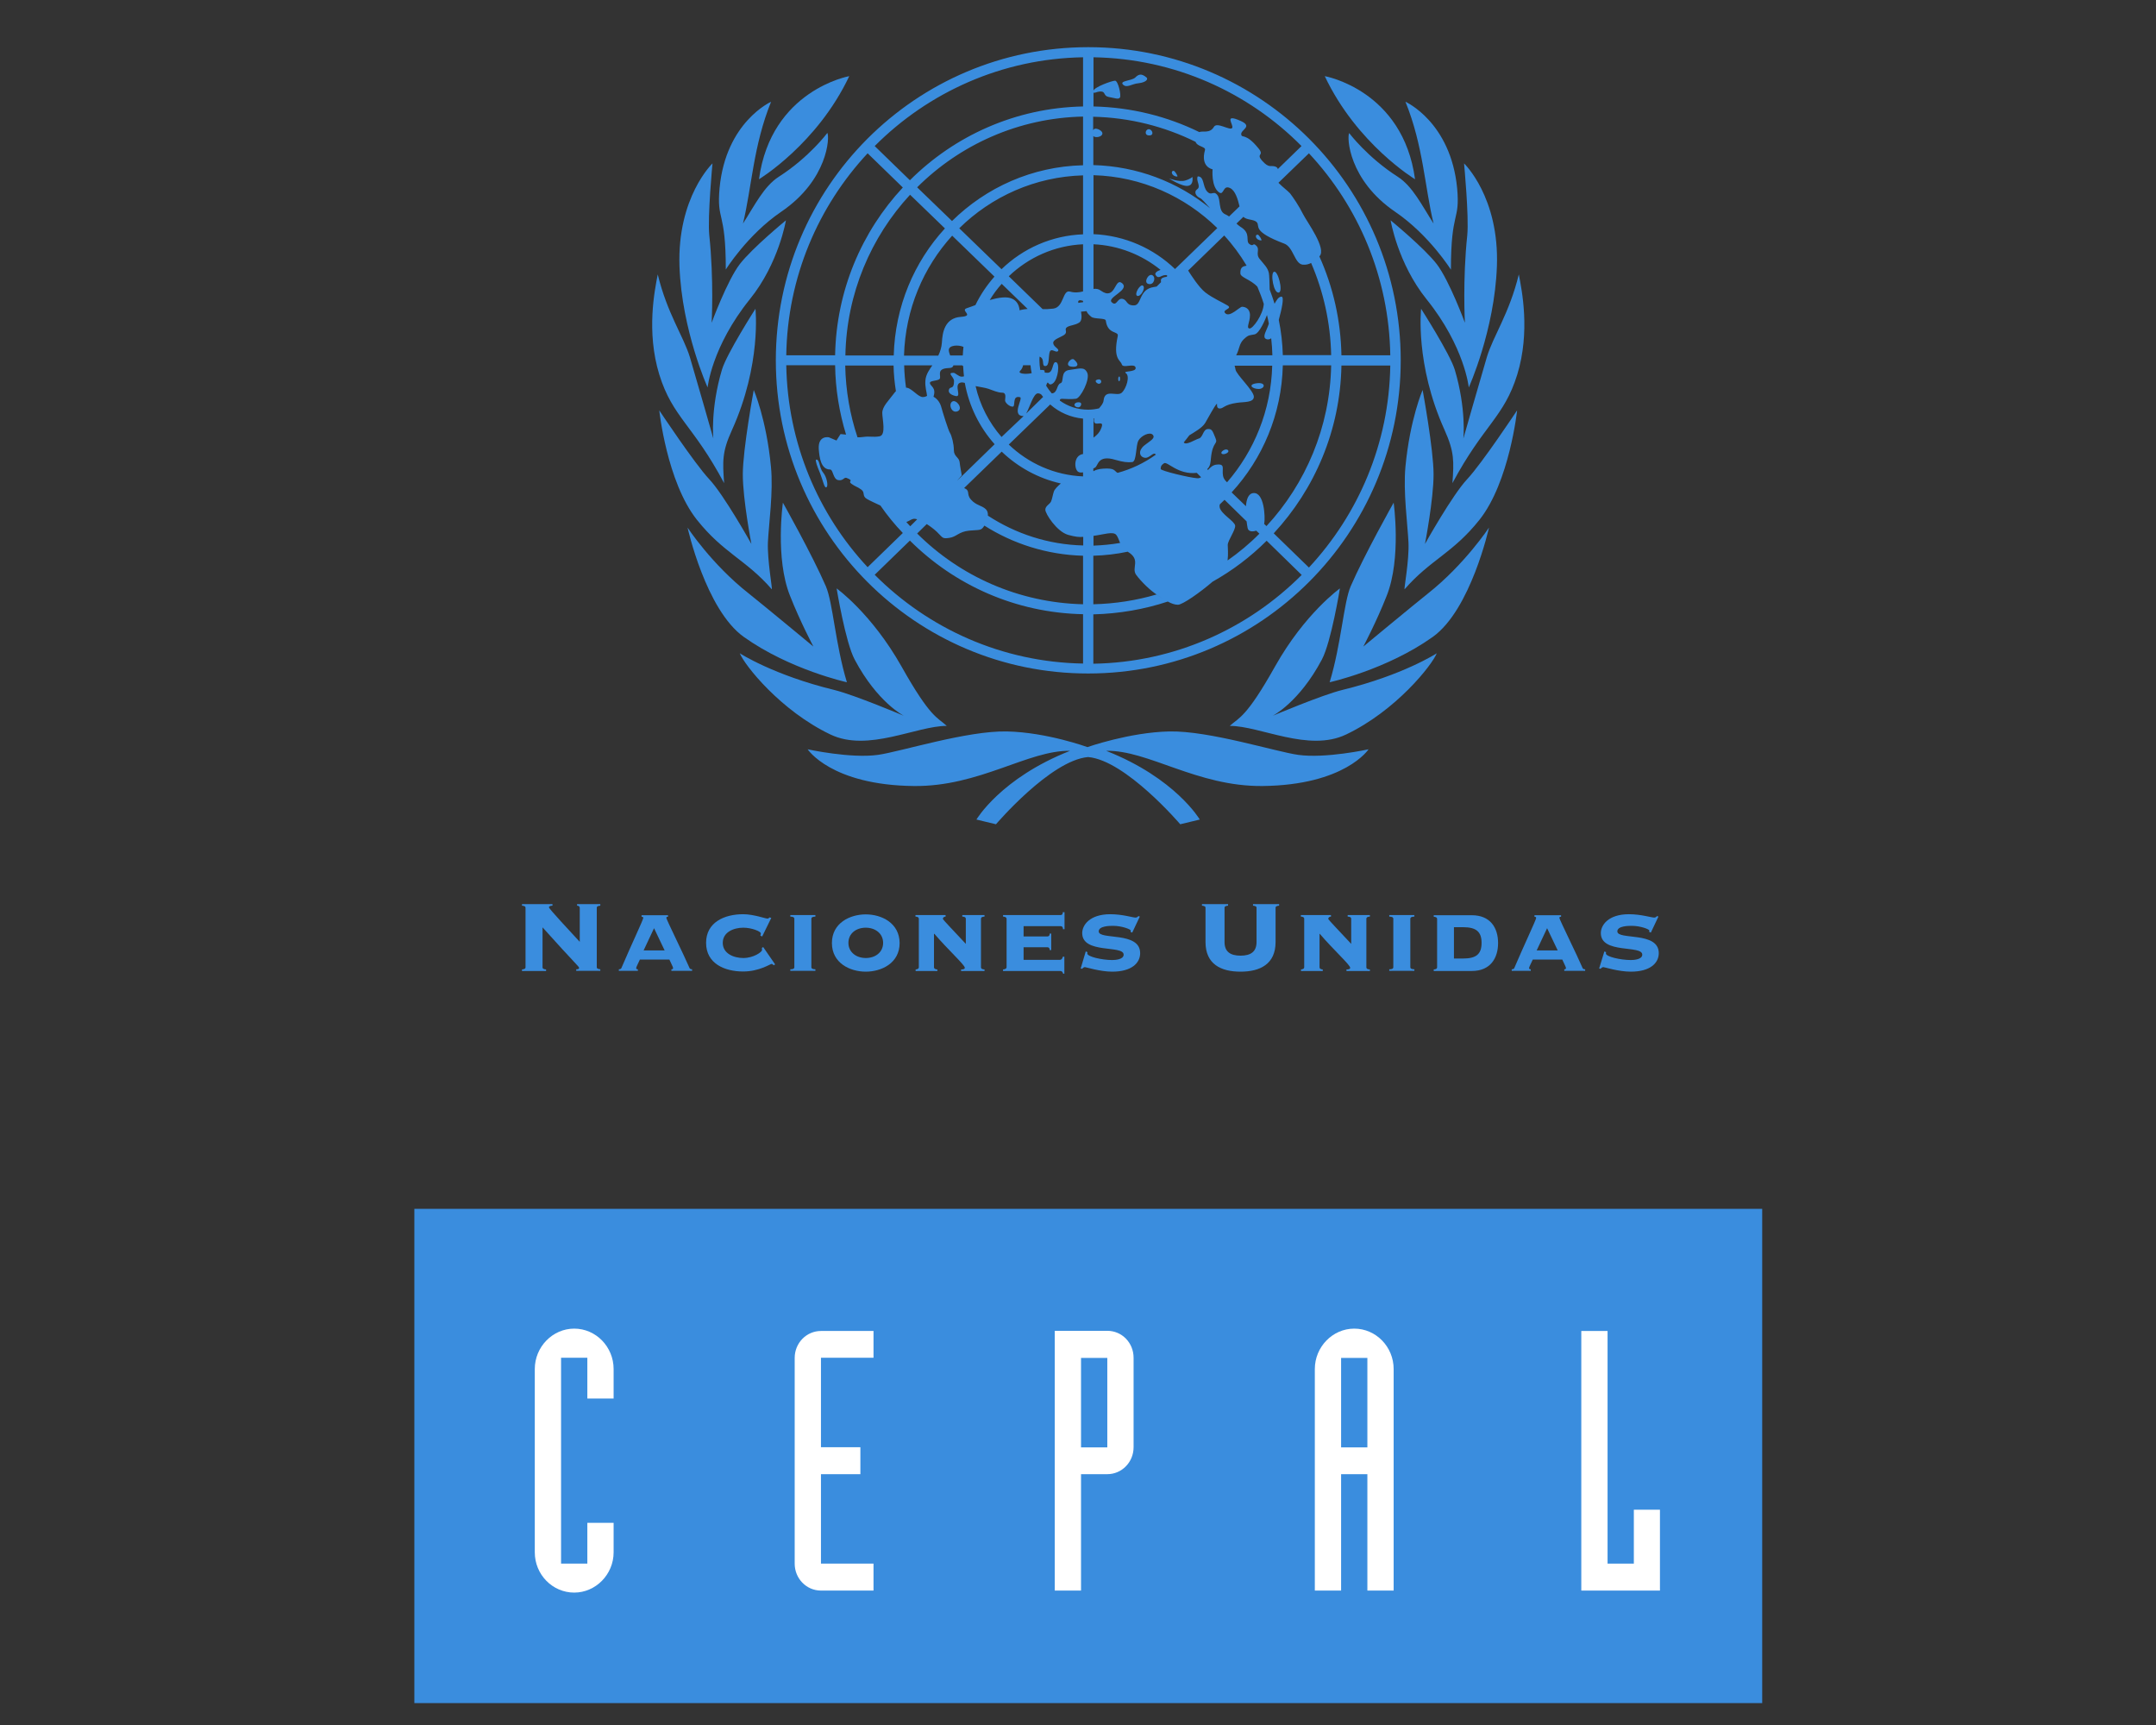 <?xml version="1.0" encoding="utf-8"?>
<!-- Generator: Adobe Illustrator 23.1.0, SVG Export Plug-In . SVG Version: 6.00 Build 0)  -->
<svg version="1.1" id="Layer_1" xmlns="http://www.w3.org/2000/svg" xmlns:xlink="http://www.w3.org/1999/xlink" x="0px" y="0px"
	 viewBox="0 0 1280 1024" style="enable-background:new 0 0 1280 1024;" xml:space="preserve">
<rect x="0" y="0" width="1280" height="1024" fill="#333333" stroke="none"/>
<style type="text/css">
	.st0{fill-rule:evenodd;clip-rule:evenodd;fill:#3A8DDE;}
	.st1{fill-rule:evenodd;clip-rule:evenodd;fill:#FFFFFF;}
	.st2{fill:#3A8DDE;}
</style>
<g>
	<path class="st0" d="M312,574.1c0,0.7-0.2,1.2-2.1,1.4v0.9h14.3v-0.9c-1.9-0.2-2.1-0.7-2.1-1.4v-23.6
		c19.9,22.2,21.7,23.2,21.7,24.1c0,0.5-0.4,0.8-1.7,0.8v0.9h14.3v-0.9c-1.9-0.2-2.1-0.7-2.1-1.4V539c0-0.7,0.2-1.2,2.1-1.4v-0.9
		h-13.8v0.9c1,0.1,1.6,0.5,1.6,1.4v20.1c-5.3-5.8-18.3-19.6-18.3-20.5c0-0.4,0.4-0.9,2.1-1v-0.9h-18.1v0.9c1.9,0.2,2.1,0.7,2.1,1.4
		V574.1z"/>
	<path class="st0" d="M382.1,564.2l6.2-13.2l6.3,13.2H382.1z M410.9,576.3v-0.9c-0.6,0-1.3-0.2-1.5-0.7
		c-3.3-7.7-13.8-28.9-13.8-29.8c0-0.5,0.2-0.7,1-0.7v-0.9h-15.7v0.9c0.8,0.1,1,0.2,1,0.7c0,1.1-7,15.7-13,29.8
		c-0.2,0.5-0.9,0.7-1.5,0.7v0.9h11.3v-0.9c-0.3,0-1,0-1-0.7c0-0.8,1.7-3.8,2.2-5.1h17.5c0.5,1.3,2.2,4.3,2.2,5.1
		c0,0.7-0.7,0.7-1,0.7v0.9H410.9z"/>
	<path class="st0" d="M456.8,544.6c-0.2,0.3-0.6,0.7-1.1,0.7c-0.8,0-2.9-0.7-5.4-1.3c-2.6-0.6-5.8-1.3-9.1-1.3c-11,0-22,4.7-22,17
		c0,12.3,11,17,22,17c9.6,0,16.1-4.5,16.9-4.5c0.5,0,0.8,0.4,1.2,0.8l0.9-0.5l-7.1-10.3l-0.8,0.5c0.1,0.4,0.1,0.8,0.1,1.3
		c0,1.1-5,4.7-11.1,4.7c-5.6,0-12.2-2.6-12.2-9c0-6.4,6.5-9,12.2-9c5,0,10.4,2.2,10.4,3.4c0,0.5-0.2,0.9-0.3,1.3l1.1,0.5l5.4-11
		L456.8,544.6z"/>
	<path class="st0" d="M469.2,543.2v0.9c1.5,0.1,2.4,0.3,2.4,1.4v28.6c0,1-0.9,1.3-2.4,1.3v0.9h14.9v-0.9c-1.5-0.1-2.4-0.3-2.4-1.3
		v-28.6c0-1.1,0.9-1.3,2.4-1.4v-0.9H469.2z"/>
	<path class="st0" d="M514,542.8c-9.4,0-20.1,5.1-20.1,17c0,11.9,10.7,17,20.1,17c9.4,0,20.1-5.1,20.1-17
		C534,547.9,523.4,542.8,514,542.8 M514,550.7c5.7,0,10.3,3.5,10.3,9c0,5.6-4.6,9-10.3,9c-5.7,0-10.3-3.5-10.3-9
		C503.7,554.2,508.2,550.7,514,550.7"/>
	<path class="st0" d="M582.4,545.5c0-1.1,0.9-1.3,2.1-1.4v-0.9h-13.2v0.9c1.2,0.1,2.1,0.3,2.1,1.4v14.8
		c-6.3-6.8-13.6-14.3-13.6-14.8c0-1.1,0.9-1.3,1.6-1.4v-0.9h-17.9v0.9c1.1,0.1,2,0.3,2,1.4v28.6c0,1-0.9,1.3-1.9,1.4v0.9h12.9v-0.9
		c-1-0.1-2-0.3-2-1.4v-19.7l0.2-0.1c8.5,9.9,18.1,18.5,18.1,20.2c0,0.9-1.4,1-2.2,1v0.9h13.9v-0.9c-1.2-0.1-2.1-0.3-2.1-1.4V545.5z"
		/>
	<path class="st0" d="M607.7,569.7v-7.4h14.1c0.6,0,1.4,0.3,1.4,1.7h0.9v-9.8h-0.9c0,1.4-0.8,1.7-1.4,1.7h-14.1v-6.1h22
		c0.6,0,1.4,0.3,1.4,1.8h0.9v-10.1H631c0,1.4-0.7,1.7-1.4,1.7h-34.1v0.9c1,0.1,2.1,0.3,2.1,1.4v28.6c0,1-1.1,1.3-2.1,1.4v0.9h33.6
		c1.2,0,1.6,0.2,2.1,1.6h0.7v-10.1H631c-0.3,1.4-1,1.9-1.9,1.9H607.7z"/>
	<path class="st0" d="M641.6,574.9l0.8,0.2c0.5-0.5,1.1-1,1.7-1c0.6,0,9,2.7,16.2,2.7c11.5,0,16.6-5.1,16.6-11
		c0-13.1-24.6-7.6-24.6-12.9c0-3.3,6.7-3.3,8.6-3.3c5,0,10.4,2,10.4,2.8c0,0.3-0.1,0.6-0.1,0.8l1,0.4l4.5-9.5l-0.8-0.3
		c-0.4,0.3-0.8,0.9-1.7,0.9c-1.7,0-7.8-2-15-2c-12.3,0-16.7,6.5-16.7,11.2c0,12.6,24.6,6.9,24.6,12.8c0,2.9-5,3.2-6.8,3.2
		c-6.1,0-14.8-2-14.8-3.9c0-0.4,0.1-0.6,0.1-0.8l-1-0.4L641.6,574.9z"/>
	<path class="st0" d="M746,559.2c0,5.8-3.5,8.1-9.5,8.1s-9.5-2.3-9.5-8.1V539c0-0.7,0.2-1.2,2.1-1.4v-0.9h-15.5v0.9
		c1.9,0.2,2.1,0.7,2.1,1.4v20.2c0,13.2,9.2,17.6,20.8,17.6c11.5,0,20.8-4.4,20.8-17.6V539c0-0.7,0.2-1.2,2.1-1.4v-0.9h-15.5v0.9
		c1.9,0.2,2.1,0.7,2.1,1.4V559.2z"/>
	<path class="st0" d="M811.2,545.5c0-1.1,0.9-1.3,2.1-1.4v-0.9h-13.2v0.9c1.2,0.1,2.1,0.3,2.1,1.4v14.8
		c-6.3-6.8-13.6-14.3-13.6-14.8c0-1.1,0.9-1.3,1.6-1.4v-0.9h-17.9v0.9c1.1,0.1,2,0.3,2,1.4v28.6c0,1-0.9,1.3-1.9,1.4v0.9h12.9v-0.9
		c-1-0.1-1.9-0.3-1.9-1.4v-19.7l0.1-0.1c8.5,9.9,18.1,18.5,18.1,20.2c0,0.9-1.4,1-2.2,1v0.9h13.9v-0.9c-1.2-0.1-2.1-0.3-2.1-1.4
		V545.5z"/>
	<path class="st0" d="M824.8,543.2v0.9c1.5,0.1,2.4,0.3,2.4,1.4v28.6c0,1-0.9,1.3-2.4,1.3v0.9h14.9v-0.9c-1.5-0.1-2.4-0.3-2.4-1.3
		v-28.6c0-1.1,0.9-1.3,2.4-1.4v-0.9H824.8z"/>
	<path class="st0" d="M853.2,574.1c0,1.1-0.9,1.3-2,1.4v0.9h22.6c11.1,0,15.6-7.7,15.6-16.6c0-8.9-4.5-16.5-15.6-16.5h-22.6v0.9
		c1.1,0.1,2,0.3,2,1.4V574.1z M863.2,550.4h5.4c7.7,0,11,2.6,11,9.3c0,6.8-3.3,9.3-11,9.3h-5.4V550.4z"/>
	<path class="st0" d="M912.3,564.2l6.2-13.2l6.3,13.2H912.3z M941.1,576.3v-0.9c-0.6,0-1.3-0.2-1.5-0.7
		c-3.3-7.7-13.8-28.9-13.8-29.8c0-0.5,0.2-0.7,1-0.7v-0.9H911v0.9c0.8,0.1,1,0.2,1,0.7c0,1.1-7,15.7-13,29.8
		c-0.2,0.5-0.9,0.7-1.5,0.7v0.9h11.3v-0.9c-0.3,0-1,0-1-0.7c0-0.8,1.7-3.8,2.2-5.1h17.5c0.5,1.3,2.2,4.3,2.2,5.1
		c0,0.7-0.7,0.7-1,0.7v0.9H941.1z"/>
	<path class="st0" d="M949.4,574.9l0.8,0.2c0.5-0.5,1.1-1,1.7-1c0.6,0,9,2.7,16.3,2.7c11.5,0,16.6-5.1,16.6-11
		c0-13.1-24.6-7.6-24.6-12.9c0-3.3,6.7-3.3,8.6-3.3c5.1,0,10.4,2,10.4,2.8c0,0.3-0.1,0.6-0.1,0.8l1,0.4l4.5-9.5l-0.8-0.3
		c-0.4,0.3-0.8,0.9-1.7,0.9c-1.7,0-7.8-2-15-2c-12.3,0-16.7,6.5-16.7,11.2c0,12.6,24.6,6.9,24.6,12.8c0,2.9-5,3.2-6.8,3.2
		c-6.1,0-14.8-2-14.8-3.9c0-0.4,0.1-0.6,0.1-0.8l-1-0.4L949.4,574.9z"/>
	<rect x="246" y="717.6" class="st0" width="800.2" height="293.4"/>
	<path class="st1" d="M317.5,921.5c0,13.2,10.5,23.9,23.4,23.9c12.8,0,23.4-10.8,23.4-23.9V904h-15.6v24.2h-15.6V806h15.6v24.2h15.6
		v-17.5c0-13.2-10.5-24-23.4-24c-12.8,0-23.4,10.8-23.4,24V921.5z"/>
	<path class="st1" d="M518.6,790.1h-31.2c-8.6,0-15.6,7.1-15.6,16v122.1c0,8.8,6.9,16,15.6,16h31.2v-16h-31.2v-53.1h23.4v-16h-23.4
		V806h31.2V790.1z"/>
	<path class="st1" d="M626.2,944.2h15.6v-69.1h15.6c8.6,0,15.6-7.1,15.6-16v-53.1c0-8.9-6.9-16-15.6-16h-31.2V944.2z M641.8,806.1
		h15.6v53.1h-15.6V806.1z"/>
	<path class="st1" d="M780.6,944.2h15.6v-69.1h15.6v69.1h15.6V812.7c0-13.2-10.5-24-23.4-24c-12.8,0-23.4,10.8-23.4,24V944.2z
		 M796.2,806.1h15.6v53.1h-15.6V806.1z"/>
	<polygon class="st1" points="938.8,944.2 985.5,944.2 985.5,896.2 970,896.2 970,928.2 954.4,928.2 954.4,790.1 938.8,790.1 	"/>
	<path class="st2" d="M460.6,213.9C460.6,111.2,543.6,28,646.1,28c102.5,0,185.5,83.2,185.5,185.9s-83.1,185.9-185.5,185.9
		C543.6,399.9,460.6,316.6,460.6,213.9 M536,111.3L515.1,91c-29.3,31.5-47.6,73.5-48.3,119.9h29C496.5,172.5,511.6,137.5,536,111.3
		 M561,135.6l-20.7-20c-23.2,25.1-37.7,58.6-38.4,95.4h28.7C531.4,181.9,542.7,155.5,561,135.6 M756.2,316.6l20.9,20.3
		c29.3-31.5,47.6-73.5,48.3-119.9h-29C795.7,255.4,780.5,290.4,756.2,316.6 M643,63.2V34c-48.2,0.8-91.9,20.8-123.7,52.7l20.9,20.3
		C566.7,80.6,602.9,64,643,63.2 M643,98.1V69.2c-38.3,0.8-73.1,16.7-98.5,42l20.7,20C585.4,111.3,612.8,98.8,643,98.1 M643,139.1
		v-35c-28.5,0.8-54.4,12.6-73.5,31.4l25.1,24.3C607.3,147.5,624.3,139.8,643,139.1 M643,393.9v-29.3c-40.1-0.8-76.3-17.3-102.8-43.7
		l-20.9,20.3C551.1,373.1,594.8,393.1,643,393.9 M649.2,104v35c18.7,0.8,35.7,8.5,48.4,20.7l25.1-24.3
		C703.5,116.6,677.7,104.8,649.2,104 M522.7,300.1c-2.8-1.3-6.1-2.8-8-3.9c-3.1-1.8-0.9-3.8-3.4-5.6c-2.5-1.8-3.3-1.6-5.8-3.4
		c-2.5-1.8,2-1.6-2.9-3.5c-1.6-0.6-1.9,1.9-5,1.3c-3.1-0.6-2.9-6.3-4.8-6.3c-5.5,0-6.3-7.2-6.7-12c-0.6-8.5,6-7.1,6-7.1l4.5,1.9
		l2.4-3.8c0,0,0.8,0,3.3,0.3c-4-13.1-6.3-26.9-6.5-41.2h-29c0.8,46.4,19,88.5,48.3,119.9l20.9-20.3
		C531.2,311.4,526.7,305.9,522.7,300.1 M544.5,308.3c-0.4-0.2-0.9-0.3-1.2-0.3c-1.7-0.3-3.1,1.1-5.2,1.9c0.7,0.8,1.5,1.7,2.3,2.5
		L544.5,308.3z M584.4,312l-0.1,0.2c-1.9,3-2.7,2.2-8.9,2.8c-6.2,0.6-7.5,3.7-11.8,4.3c-4.3,0.6-3.7,0-7.4-3.6
		c-1.7-1.6-3.8-3.2-6-4.6l-5.7,5.6c25.4,25.3,60.2,41.1,98.5,42v-28.8C621.5,329.3,601.4,322.8,584.4,312 M512.4,259.4
		c4.3-0.6,5.8,0.3,9.8-0.4c4-0.8,1.6-10.2,1.6-13.9c0-3.8,3.9-7.4,6.6-11.1c0.5-0.7,1-1.3,1.5-1.8c-0.8-5-1.3-10-1.4-15.2h-28.7
		c0.3,14.9,2.8,29.2,7.3,42.6C510,259.6,511,259.6,512.4,259.4 M705.4,160.6c1.4,2.2,6.4,10.1,10.2,13c4.4,3.4,10.2,5.9,13.3,7.8
		c3.1,2-4,2.4-1.3,4.7c2.7,2.3,8.4-4,9.8-4c1.5,0,4.7,0.8,4.7,5c0,4.2-2.4,7.6-0.3,7.9c1.9,0.3,8.1-8.1,8.5-14.6
		c-1.1-3.5-2.4-6.9-3.8-10.2c-4.1-4.4-10-5.4-10.1-7.9c-0.2-4.3,2.2-4.2,3.7-4.6c-3.8-6.4-8.3-12.5-13.3-17.9L705.4,160.6z
		 M619,183.5c1.6,0.1,3.5,0,6.3-0.3c6.5-0.8,5.4-11.4,10-10.1c2.8,0.8,5.3,0.5,7.7-0.1v-28c-17,0.8-32.4,7.8-44.1,19L619,183.5z
		 M587.6,178.1c2.5-0.7,5-1.3,7.5-1.5c10.2-1,10.2,7.6,10.2,7.6s1.9-0.6,4.8-0.8l-15.4-14.9C592.1,171.4,589.7,174.6,587.6,178.1
		 M557.1,211c1-2.1,1.9-4.7,2.1-7.7c0.3-6,1.7-14.5,11.2-15.2c8.6-0.6-0.8-3.8,3.7-5.2c1.3-0.4,3.1-1.1,5-1.8
		c3-6.2,6.8-11.8,11.3-16.9l-25.1-24.3c-17.1,18.8-27.8,43.7-28.6,71.2H557.1z M552.1,227.5c0.3,1.9,3.9,2.5,2.1,8l-0.1,0.2
		c0,0-3.7,2-3.7-0.3l0-0.4c-0.2-2.2-1.3-5.1-1-9.1c0.3-3.8,2.5-6.6,4.1-9h-16.7c0.1,4.5,0.5,8.9,1.1,13.2c0.2,0,0.5,0.1,0.7,0.1
		c2.9,0.6,6.6,5.5,9.2,5.5c1.6,0,2-0.5,2.6-0.7l0,0.4c0,2.3,3.7,0.3,3.7,0.3l0.1-0.2c1.9,1,3.7,3.1,4.5,5.7c1,3.6,4.3,14.3,5.3,15.8
		c1,1.6,2.3,6.4,2.3,10.2c0,3.8,3,4.2,3.4,7c0.3,2.8,1.3,8,1.3,8l-2.8,3.2l22.3-21.7c-8.9-10-15.2-22.5-17.7-36.4
		c-1.1-0.3-2-0.4-2.8-0.1c-3.8,1.3,1.2,8.7-2.6,7.9c-2.7-0.6-4.7-1.9-4-3.9c0.7-2.1,3,0.3,3-5c0-2.6-4.5-4.9-0.3-4.9
		c1,0,3.1,2.3,4.8,2.3c0.5,0,1-0.1,1.4-0.2c-0.2-2-0.4-4-0.5-6.1c-0.2-0.1-0.4-0.3-0.6-0.4H566c-0.2,1-1,1.6-3,1.6
		c-6.7,0.3-4.6,3.9-4.9,5.9C557.8,226.4,551.7,225.6,552.1,227.5 M572,205.9c-3-1.3-8.7-1.1-8.7,1.9c0,1,0.4,2.1,0.8,3.2h7.5
		C571.7,209.3,571.8,207.6,572,205.9 M607.7,247c-7.6,0-0.1-10.7-2.1-11.2c-5-1.3-2.4,5.6-4.4,5.6c-2,0-4.5-2.4-4.5-3.7
		c0-1.3,1-4.6-1.7-4.6s-5.8-1.5-8.2-2.3c-2.1-0.7-4.8-1-7.6-1.6c2.6,11.4,8,21.7,15.4,30.2L607.7,247z M618.3,234.3
		c-0.6-0.5-1.3-0.8-2.1-0.8c-2.7,0-4.9,8.5-7,12l10.1-9.9C619,235.2,618.6,234.8,618.3,234.3 M607.4,216.9c-0.3,1.2-0.8,2.3-1.8,3.3
		c-1.5,1.6,3.1,2.1,6.5,1.4l0.4-0.1c-0.3-1.5-0.6-3.1-0.7-4.7H607.4z M643,178.6c-1.7-0.6-3.3-0.6-2.8,1.2c0.9-0.2,1.9-0.3,2.8-0.4
		V178.6z M652.5,242.4c1.3-1.6,2.5-2.9,2.7-4.7c0.7-7.2,8-2,10.8-4.6c2.8-2.6,4.9-9.8,2.5-11.5c-2.5-1.7,6.4-0.4,5.7-3.4
		c-0.7-2.9-7.5,0.7-8.2-1.9c-0.7-2.6-5.4-2.9-2.4-16.8c0.7-3.2-6-0.7-7.1-9.2c-0.2-1.7-6.9-0.7-8.7-2.3c-1.7-1.4-2.5-2.5-2.7-3.3
		c-1.1,0.1-2.2,0.2-3.3,0.3c0.5,2.8,0.5,5.5-1.1,6.5c-2.7,1.7-5.1,1.4-7.2,2.7c-2,1.3,0.7,2.9-1.7,4.6c-2.4,1.6-6.8,2.7-6.5,5
		c0.3,2.3,3.9,3.3,2.8,4.6c-1.1,1.3-3.8-1.9-4.8,0.3c-1,2.3,0,8.6-2.7,8.6c-2.5,0,0-4.3-3.4-5.6c-0.1,0.7-0.1,1.5-0.1,2.2
		c0,1.9,0.2,3.8,0.5,5.7c0.4,0,0.8,0,1.3,0c3,0.3-0.7,1.7,3,1.7c3.7,0,2.6-6.6,5-6.3c2.5,0.3,1.3,10.2-1.7,12.5
		c-3,2.3-2.7-2-3.7,0.3c-0.2,0.4-0.3,0.8-0.4,1.2c1,1.6,2.1,3.1,3.3,4.5c3.5,0,2.9-5.3,5.2-6c2.4-0.7-0.4-7.3,5.4-7.9
		c5.8-0.7,8.7-2.2,10.5,1.7c1.8,3.9-4,15.1-6.7,15.4c-6.1,0.7-9.5-0.7-9.5,0.7c0,0.1,0,0.2-0.1,0.4c4.7,3.4,10.5,5.4,16.8,5.4
		C648.3,243.2,650.5,242.9,652.5,242.4 M649.2,259.8c2.2-1.6,3.5-3.1,4.3-4.9c3.3-7.3-4.7-0.1-4-6l0.1-0.5l-0.4,0V259.8z M643,280.4
		c-1.2,0.2-2.3,0.1-3-0.4c-2.3-1.7-2.7-9.6,3-10.5v-21c-7.4-0.7-14.2-3.7-19.5-8.4l-24.6,23.8c11.6,11.1,27.1,18.2,44.1,18.9V280.4z
		 M649.2,279.7c1.2-0.7,2.9-1.3,5.7-1.5c7.3-0.5,6.5,1.4,8.6,2.5c8.2-2.2,15.9-5.9,22.7-10.8c-1.4-2.2-3.7,2.5-6.8,1.8
		c-3.1-0.7-3.7-4.3,0-7.3c3.7-2.9,6.7-4.3,5-6.3c-1.7-1.9-6.8,0.4-8.5,3.4c-1.7,2.9-1,12.5-3.7,12.8c-2.7,0.3-5.4,0-9.9-1.3
		c-10.8-3.3-10.2,3.5-12.2,4.6l-1,0.5V279.7z M643,318.7c-2.5,0.2-4.5,0-8.9-1.2c-6.8-2-13.5-12.6-13.5-14.9c0-2.3,2.7-3.3,3.4-4.9
		c0.7-1.6,1-4,1.7-6c0.4-1.2,2.2-3.1,4.1-4.7c-13.4-3-25.5-9.7-35.1-18.9l-22.3,21.6c3.9,1.7,1.1,3.4,4,6.8c3.1,3.6,6.4,3.4,8.9,5.8
		c1,1,1.3,2.4,1.2,3.8c16.4,10.7,35.8,17.2,56.6,17.7V318.7z M665,322.3c-0.8-1.8-1.3-3.6-2.3-4.8c-1.9-2.2-7.4-0.2-13.5,0.6v5.8
		C654.5,323.7,659.8,323.2,665,322.3 M699.3,359c-1.9,0-4-0.8-6-1.9c-2.3-1.2-4.6-2.8-6.5-4.1c-3.9-2.5-9.2-7.6-12.3-11.8
		c-3-4.2,3.1-8.9-5-13.7c-6.6,1.4-13.4,2.2-20.4,2.4v28.8c13-0.3,25.6-2.3,37.5-5.8c2.1,1.4,4.4,3,6.7,4.2
		c-13.9,4.6-28.8,7.2-44.2,7.6v29.3c48.2-0.8,91.9-20.8,123.7-52.7L752,321c-9.5,9.5-20.3,17.7-32.1,24.3
		C712.6,351.6,702.1,359,699.3,359 M710.5,280.7c-11.1,1.3-17.5-7-19.4-5.7c-2,1.3-2,2.3-2,3.4s17.2,5.2,21.7,5.5
		c0.8,0.1,1.6-0.2,2.3-0.6L710.5,280.7z M732.9,216.9c0.2,0.7,0.5,1.5,0.6,2.4c0.3,2.9,10.9,12.6,10.9,16.2c0,3.6-5.9,3-9.9,3.6
		c-8,1.1-8,3.5-10.5,3.4c-2.3-0.2-1-3.3-1.7-2.7c-1.3,1.3-5.2,8.6-6.8,11.3c-1.8,2.9-6.2,5.3-9.4,7.3c-1.1,1.4-2.2,2.9-3.3,4.2
		c1.1,2.1,6.8-1.7,9-2.3c2.4-0.7,2.4-5.3,5.1-5.6c2.8-0.3,3,1.3,4.7,5.3c1.7,4-1.7,1.6-2.7,12.2c-0.2,1.9-0.2,4.5-2.2,6.3l0.5,0.5
		c1.4-1.6,2.9-3,5.1-3.2c5.4-0.6,3,2.6,3.8,6.6c0.4,2.1,1.5,3,2.4,3.9c16.1-18.6,26.1-42.7,26.8-69.2H732.9z M754.7,200.8
		c-0.8,0.6-1.9,1-3.1,0.4c-2.5-1.2,0.7-5.5,1.7-9.1c-0.3-1.7-0.7-3.4-1.1-5.1c-0.9,2.4-4.4,10.9-7.4,11.5c-3.1,0.7-3.3,0-6.4,2.9
		c-2.9,2.8-2.5,6-4.5,9.5h21.5C755.3,207.5,755.1,204.1,754.7,200.8 M692.5,163.3c-0.2,0-0.4,0-0.6,0c-2.7,0-4,2.7-5.8,0
		c-0.8-1.2,0.8-2.4,2.9-3.1c-11-8.9-24.8-14.5-39.8-15.2v26.5c1.6-0.2,3,0,4.3,1c8.8,6.3,8.2-7.6,12.4-4.6c5.6,4.1-8.9,8.6-5.9,11.5
		c3,2.9,3.2-2.6,6.4-2c3.1,0.7,2,3.9,6.8,3.9c4.8,0,2.7-9.6,11.8-10.9c0.7-0.1,1.2-0.2,1.7-0.3l2.6-2.6c-0.1-1.3-0.7-2.6,3.3-3.2
		l0.5-0.5L692.5,163.3z M778.4,156.1c-1.5,0.8-3.2,1.2-5.1,1c-4.8-0.7-5.4-10.5-10.9-12.5c-19.3-7.3-14.2-10.3-16.2-12.6
		c-1.7-2-6-1.2-8-3.3l-4.1,4c0.7,0.7,1.4,1.3,2.3,1.9c6.7,4,2.7,8.4,5.4,10.3c2.7,1.9,1.8-1.3,4.1,1c2.3,2.3-0.7,4.7,2,7.9
		c2.7,3.3,4.7,5.1,5.4,8.2c0.3,1.4,0.4,5.7,0.5,9.9c1.1,2.8,2,5.6,2.9,8.4c1-1.7,2.2-4.2,4.1-4.2c1.8,0,0.1,7.6-1.6,13.8
		c1.4,6.8,2.2,13.8,2.4,20.9h28.7C789.9,191.5,785.7,173,778.4,156.1 M759,108.5c2.3,2.4,5.7,4.9,6.9,6.3c1.8,2.3,5.4,7.6,7.7,12.3
		c2.3,4.6,14.3,20.6,9.7,25.1c8.1,18,12.7,37.8,13.1,58.7h29c-0.7-46.4-19-88.5-48.3-119.9L759,108.5z M712,78.4
		c2.2-0.9,6.3,1,8.7-3.1c1.8-3.1,9.5,2.4,10.8,0.7c1.3-1.7-5.6-9,5.1-4.2c7.4,3.3,0,5.2,0.3,7.9c0.3,2.7,2.4-1.3,10.2,8.3
		c3.9,4.7-1.8,2.9,2.3,7.5c4.1,4.6,5,2.4,7.8,3.4c1,0.4,1.4,0.9,1.4,1.5l14.1-13.7C741.1,54.8,697.4,34.8,649.2,34v29.2
		C671.7,63.7,693,69.1,712,78.4 M649.8,76.5c1.2-0.6,4.7,1,4.7,2.7c0,1.7-2.9,2.6-4.7,2c-0.3-0.1-0.5-0.2-0.7-0.5v17.3
		c26.2,0.7,50.2,10.1,69.3,25.6c-2.7-3.1-5.1-5.7-5.9-6c-2.4-1-4-3.7-1.7-5.3c2.4-1.6-1-5.2,0.3-7.6c4,0,2.8,5.9,5.5,8.9
		c2.7,3,3.7-0.7,6,2c2.4,2.7,0.4,9.7,4.8,11.6c0.9,0.4,1.6,0.8,2.3,1.3l6.2-6c-1-4.2-2.5-9.3-5.5-10.8c-4.4-2.3-3.7,4.4-6.5,2.6
		c-5-3.3-4-13.8-4-13.8s-7.4-1.2-4.5-11.5c0.5-2-4.6-1.9-5.6-4.8c-18.4-9.1-39-14.4-60.8-14.9v8C649.3,76.8,649.5,76.6,649.8,76.5
		 M745.8,315c-2.3,0.8-4.7,0.6-5.1-1.6c-0.2-0.9-0.4-2.3-0.6-3.9L727,296.7c-0.9,0.9-1.8,1.8-2.8,2.7c-0.2,0.5-0.2,1.1-0.1,1.7
		c0.7,4,8.8,8.2,9.2,10.9c0.3,2.6-4.4,8.9-4.4,11.5c0,1.7,0.4,5.4-0.1,9.2c6.7-4.7,13.1-10,18.9-15.9L745.8,315z M744.1,292.7
		c6.5-0.6,7.1,14.3,6.5,17.9c0,0.1-0.1,0.3-0.1,0.4l1.4,1.3c23.2-25.1,37.7-58.6,38.4-95.4h-28.7c-0.7,29.1-12.1,55.5-30.4,75.4
		l8.5,8.2C740,296.5,741.1,293,744.1,292.7 M484.4,272.9c2.4-0.6,1.8,4.6,4.2,7.5c2.4,2.9,3,7.7,2.3,8.6c-1.4,1.6-2.1-3.2-4-8
		C484.9,276.2,484.2,274.1,484.4,272.9 M746.2,227.5c5.7-0.7,4.8,3.4,1,3.4C743.4,230.9,740.5,228.2,746.2,227.5 M726.2,267.4
		c2.3-1.6,4.5,0.4,2,1.7C725.7,270.4,723.8,269,726.2,267.4 M565.3,238.4c2.4-1.6,6.7,4.1,3.3,5.7C565,245.7,562.9,240,565.3,238.4
		 M637.9,240.3c0-0.8,1-1.5,2.2-1.5c1.2,0,1.8,0.2,1.8,1.1c0,0.8-0.6,1.9-1.8,1.9C638.9,241.8,637.9,241.1,637.9,240.3 M650.5,226.2
		c0-0.7,1.3-1,2-1c0.7,0,1.3,0.6,1.3,1.3c0,0.7-0.6,1.3-1.3,1.3C651.7,227.9,650.5,227,650.5,226.2 M637.6,213.4
		c3.4,2.9,2.4,4.9-1.8,4.2C631.7,217,635.9,212,637.6,213.4 M664.5,223.5c0.7,0,0.6,2.8-0.1,2.8S663.7,223.5,664.5,223.5 M684,163.3
		c2.4,1,1.3,6-2,5.3C678.6,168,681.7,162.3,684,163.3 M678.6,169.6c1.7,1.3-1.4,6.9-3.5,6C673.2,174.6,677,168.3,678.6,169.6
		 M756.4,161.3c2.3-0.7,5.4,11.3,3,12.3C756.2,174.9,754,162,756.4,161.3 M746.7,139.3c0.7,0,2.8,3.4,2.1,3.4
		C745.6,142.7,744.6,139.3,746.7,139.3 M694,105.9c0,0,6,2.3,9.5,1.3c3.5-1,4.4-2.2,4.4-2.2s1,4.7-2.5,5.3
		C701.9,111,694,105.9,694,105.9 M682,76.7c2.1,0,3.5,3.7,0.3,3.7C679.1,80.4,680,76.7,682,76.7 M696.8,101.4c0.7,0,2.8,3.4,2.1,3.4
		C695.7,104.8,694.7,101.4,696.8,101.4 M680.8,46.1c0.9,1.1-0.6,2.8-4.8,3.3c-4.3,0.4-7,3.1-9.3,0.8c-2.2-2.3,5.1-2.2,7.2-4.1
		C675.9,44.1,677.6,43.3,680.8,46.1 M662,47.9c1.8,0,3.8,8.7,2.9,10c-0.9,1.3-2.9,0.3-6.5-0.3c-3.5-0.6-1.9-3.3-4.9-3.3
		c-2.9,0-4.7,2-4.4-0.3C649.5,51.7,660.2,47.9,662,47.9"/>
	<path class="st0" d="M645.6,443.5c0,0-24.1-8.8-47.8-9.3c-23.7-0.5-63.1,12-76.5,13.9c-16.2,2.3-41.8-3.3-41.8-3.3
		s13.9,21.3,63.1,21.8c39,0.4,67.7-21.3,92.7-20.9c-41.2,16.2-55.6,40.8-55.6,40.8l11.6,2.8c0,0,32.4-38,54.7-39.9
		c22.3,1.9,54.7,39.9,54.7,39.9l11.6-2.8c0,0-14.4-24.6-55.6-40.8c25-0.5,53.8,21.2,92.7,20.9c49.2-0.5,63.1-21.8,63.1-21.8
		s-25.5,5.6-41.8,3.3c-13.5-1.9-52.8-14.4-76.5-13.9C670.6,434.7,645.6,443.5,645.6,443.5 M795.5,349.3c0,0-5.2,31.9-10.7,42.2
		c-13.5,25.5-29.2,33.4-29.2,33.4s29.1-12.3,41.2-15.3c36.2-8.8,56.2-21.8,56.2-21.8c-2.8,7-24.1,34-53.8,48.2
		c-22.3,10.7-51-5.1-69.1-5.1c5.6-5.1,9.7-4.7,26.9-35.3C774.7,364.1,795.5,349.3,795.5,349.3 M884,313.2c0,0-10.8,48.8-33.4,64.9
		c-27.4,19.5-61.2,26.9-61.2,26.9c6.9-22.7,8.3-47.3,12.5-57c8.1-18.7,25.5-49.6,25.5-49.6s4.7,32.9-4.1,55.2
		c-6,15.3-13.9,30.2-13.9,30.2s29.7-24.6,38.5-31.6C869.6,335,884,313.2,884,313.2 M900.7,243.6c0,0-4.5,42.4-22.3,64.9
		c-15.8,19.9-29.2,23.7-44.5,41.3c-0.5,0,2.8-17.2,2.3-27.8c-0.5-10.7-3.2-30.2-1.8-45c2.7-28.3,10.2-45.5,10.2-45.5
		s6.5,35.2,6.5,50.1c0,14.9-5.1,41.3-5.1,41.3s16.3-29.2,25.1-38.5C879.8,275.1,900.7,243.6,900.7,243.6 M901.7,162.9
		c1.8,9.3,6.9,33.9-0.9,59.4c-7.9,25.5-19.9,29.7-38.5,64.5c0.9-13,1.2-18.5-4.7-31.6c-17.6-39-13.9-71.9-13.9-71.9
		s17.1,26.7,20,36.2c6.9,23.2,5.1,40.8,5.1,40.8s10.2-35.8,13.9-48.2C886.4,199.6,896.1,186.1,901.7,162.9 M869.2,97
		c0,0,3,31.7,1.9,42.7c-2.8,26.4-1.4,51.9-1.4,51.9s-9.2-25-16.7-34.8c-7.5-9.7-27.4-26-27.4-26s4.2,25.5,21.3,46.8
		c22.7,28.2,25.1,52.4,25.1,52.4s15.3-33.8,16.7-71.9C890.2,117,869.2,97,869.2,97 M834.4,60.4c10.6,26,11.5,51,16.7,72.3
		c-6.9-10.7-12.4-22.1-21.3-27.8C811.7,93.3,801,79,801,79c-1.4,2.3-0.5,27.8,27.4,46.8c20.1,13.7,33,34.3,33,34.3
		c0-35.7,5.5-28.3,3.7-48.3C861.3,72.4,834.4,60.4,834.4,60.4 M496.7,349.3c0,0,5.2,31.9,10.7,42.2c13.5,25.5,29.2,33.4,29.2,33.4
		s-29.1-12.3-41.2-15.3c-36.2-8.8-56.2-21.8-56.2-21.8c2.8,7,24.1,34,53.8,48.2c22.3,10.7,51-5.1,69.1-5.1
		c-5.6-5.1-9.7-4.7-26.9-35.3C517.4,364.1,496.7,349.3,496.7,349.3 M408.2,313.2c0,0,10.8,48.8,33.4,64.9
		c27.4,19.5,61.2,26.9,61.2,26.9c-6.9-22.7-8.3-47.3-12.5-57c-8.1-18.7-25.5-49.6-25.5-49.6s-4.7,32.9,4.2,55.2
		c6,15.3,13.9,30.2,13.9,30.2s-29.7-24.6-38.5-31.6C422.5,335,408.2,313.2,408.2,313.2 M391.4,243.6c0,0,4.5,42.4,22.3,64.9
		c15.8,19.9,29.2,23.7,44.5,41.3c0.5,0-2.7-17.2-2.3-27.8c0.5-10.7,3.3-30.2,1.8-45c-2.7-28.3-10.2-45.5-10.2-45.5
		s-6.5,35.2-6.5,50.1c0,14.9,5.1,41.3,5.1,41.3s-16.3-29.2-25.1-38.5C412.3,275.1,391.4,243.6,391.4,243.6 M390.5,162.9
		c-1.8,9.3-6.9,33.9,0.9,59.4c7.9,25.5,20,29.7,38.5,64.5c-0.9-13-1.3-18.5,4.7-31.6c17.6-39,13.9-71.9,13.9-71.9
		s-17.1,26.7-19.9,36.2c-6.9,23.2-5.1,40.8-5.1,40.8s-10.2-35.8-13.9-48.2C405.8,199.6,396.1,186.1,390.5,162.9 M423,97
		c0,0-3,31.7-1.9,42.7c2.8,26.4,1.4,51.9,1.4,51.9s9.2-25,16.7-34.8c7.5-9.7,27.4-26,27.4-26s-4.2,25.5-21.4,46.8
		c-22.7,28.2-25.1,52.4-25.1,52.4s-15.3-33.8-16.7-71.9C402,117,423,97,423,97 M457.8,60.4c-10.6,26-11.5,51-16.7,72.3
		c6.9-10.7,12.4-22.1,21.3-27.8c18.1-11.6,28.8-26,28.8-26c1.4,2.3,0.5,27.8-27.4,46.8c-20.1,13.7-32.9,34.3-32.9,34.3
		c0-35.7-5.5-28.3-3.7-48.3C430.9,72.4,457.8,60.4,457.8,60.4 M786.5,45.2c19.1,40.4,53.6,61.2,53.6,61.2
		C832.9,53.4,786.5,45.2,786.5,45.2 M504.2,45.2c-19.1,40.4-53.6,61.2-53.6,61.2C457.8,53.4,504.2,45.2,504.2,45.2"/>
</g>
</svg>
